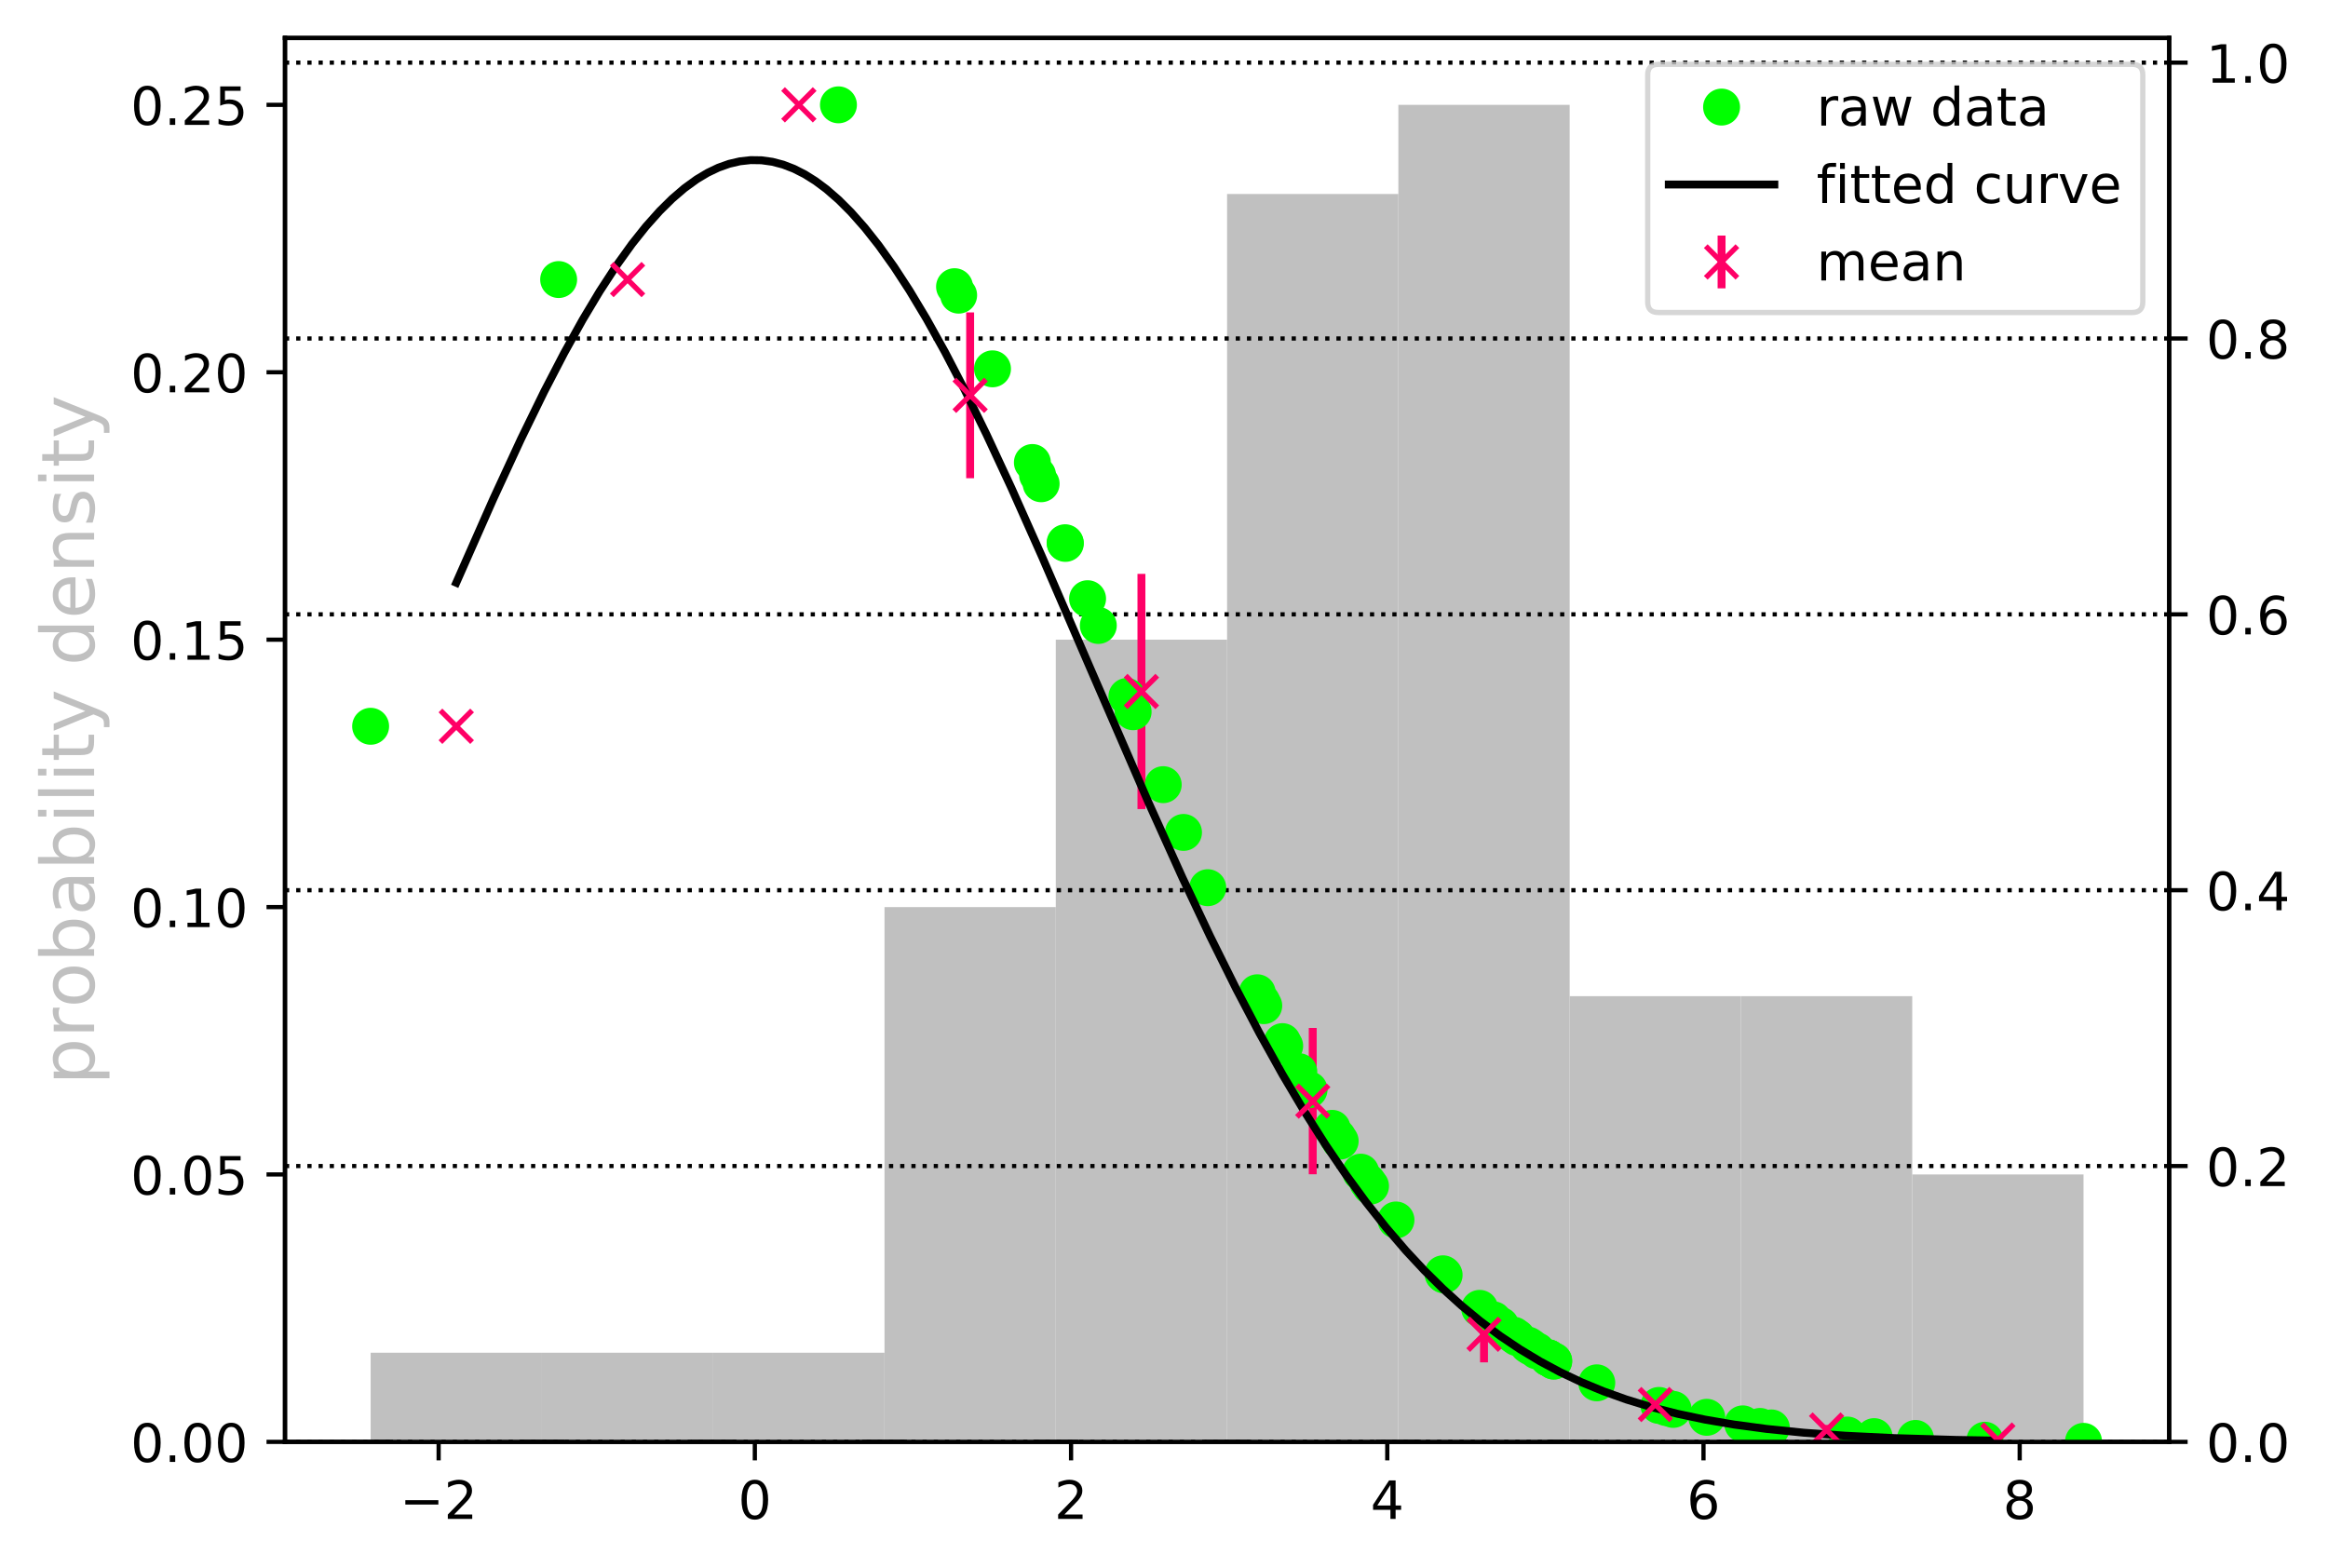 <?xml version="1.0" encoding="utf-8" standalone="no"?>
<!DOCTYPE svg PUBLIC "-//W3C//DTD SVG 1.1//EN"
  "http://www.w3.org/Graphics/SVG/1.1/DTD/svg11.dtd">
<!-- Created with matplotlib (https://matplotlib.org/) -->
<svg height="297.19pt" version="1.1" viewBox="0 0 441.238 297.19" width="441.238pt" xmlns="http://www.w3.org/2000/svg" xmlns:xlink="http://www.w3.org/1999/xlink">
 <defs>
  <style type="text/css">
*{stroke-linecap:butt;stroke-linejoin:round;}
  </style>
 </defs>
 <g id="figure_1">
  <g id="patch_1">
   <path d="M 0 297.19 
L 441.238 297.19 
L 441.238 0 
L 0 0 
z
" style="fill:#ffffff;"/>
  </g>
  <g id="axes_1">
   <g id="patch_2">
    <path d="M 54.015 273.312 
L 411.135 273.312 
L 411.135 7.2 
L 54.015 7.2 
z
" style="fill:#ffffff;"/>
   </g>
   <g id="patch_3">
    <path clip-path="url(#p42f148b6e0)" d="M 70.248 273.312 
L 102.713 273.312 
L 102.713 256.416 
L 70.248 256.416 
z
" style="fill:#c0c0c0;"/>
   </g>
   <g id="patch_4">
    <path clip-path="url(#p42f148b6e0)" d="M 102.713 273.312 
L 135.179 273.312 
L 135.179 256.416 
L 102.713 256.416 
z
" style="fill:#c0c0c0;"/>
   </g>
   <g id="patch_5">
    <path clip-path="url(#p42f148b6e0)" d="M 135.179 273.312 
L 167.644 273.312 
L 167.644 256.416 
L 135.179 256.416 
z
" style="fill:#c0c0c0;"/>
   </g>
   <g id="patch_6">
    <path clip-path="url(#p42f148b6e0)" d="M 167.644 273.312 
L 200.11 273.312 
L 200.11 171.936 
L 167.644 171.936 
z
" style="fill:#c0c0c0;"/>
   </g>
   <g id="patch_7">
    <path clip-path="url(#p42f148b6e0)" d="M 200.11 273.312 
L 232.575 273.312 
L 232.575 121.248 
L 200.11 121.248 
z
" style="fill:#c0c0c0;"/>
   </g>
   <g id="patch_8">
    <path clip-path="url(#p42f148b6e0)" d="M 232.575 273.312 
L 265.04 273.312 
L 265.04 36.768 
L 232.575 36.768 
z
" style="fill:#c0c0c0;"/>
   </g>
   <g id="patch_9">
    <path clip-path="url(#p42f148b6e0)" d="M 265.04 273.312 
L 297.506 273.312 
L 297.506 19.872 
L 265.04 19.872 
z
" style="fill:#c0c0c0;"/>
   </g>
   <g id="patch_10">
    <path clip-path="url(#p42f148b6e0)" d="M 297.506 273.312 
L 329.971 273.312 
L 329.971 188.832 
L 297.506 188.832 
z
" style="fill:#c0c0c0;"/>
   </g>
   <g id="patch_11">
    <path clip-path="url(#p42f148b6e0)" d="M 329.971 273.312 
L 362.437 273.312 
L 362.437 188.832 
L 329.971 188.832 
z
" style="fill:#c0c0c0;"/>
   </g>
   <g id="patch_12">
    <path clip-path="url(#p42f148b6e0)" d="M 362.437 273.312 
L 394.902 273.312 
L 394.902 222.624 
L 362.437 222.624 
z
" style="fill:#c0c0c0;"/>
   </g>
   <g id="matplotlib.axis_1">
    <g id="xtick_1">
     <g id="line2d_1">
      <defs>
       <path d="M 0 0 
L 0 3.5 
" id="m2f58597c02" style="stroke:#000000;stroke-width:0.8;"/>
      </defs>
      <g>
       <use style="stroke:#000000;stroke-width:0.8;" x="83.137" xlink:href="#m2f58597c02" y="273.312"/>
      </g>
     </g>
     <g id="text_1">
      <!-- −2 -->
      <defs>
       <path d="M 10.594 35.5 
L 73.188 35.5 
L 73.188 27.203 
L 10.594 27.203 
z
" id="DejaVuSans-8722"/>
       <path d="M 19.188 8.297 
L 53.609 8.297 
L 53.609 0 
L 7.328 0 
L 7.328 8.297 
Q 12.938 14.109 22.625 23.891 
Q 32.328 33.688 34.812 36.531 
Q 39.547 41.844 41.422 45.531 
Q 43.312 49.219 43.312 52.781 
Q 43.312 58.594 39.234 62.25 
Q 35.156 65.922 28.609 65.922 
Q 23.969 65.922 18.812 64.312 
Q 13.672 62.703 7.812 59.422 
L 7.812 69.391 
Q 13.766 71.781 18.938 73 
Q 24.125 74.219 28.422 74.219 
Q 39.75 74.219 46.484 68.547 
Q 53.219 62.891 53.219 53.422 
Q 53.219 48.922 51.531 44.891 
Q 49.859 40.875 45.406 35.406 
Q 44.188 33.984 37.641 27.219 
Q 31.109 20.453 19.188 8.297 
z
" id="DejaVuSans-50"/>
      </defs>
      <g transform="translate(75.766 287.91)scale(0.1 -0.1)">
       <use xlink:href="#DejaVuSans-8722"/>
       <use x="83.789" xlink:href="#DejaVuSans-50"/>
      </g>
     </g>
    </g>
    <g id="xtick_2">
     <g id="line2d_2">
      <g>
       <use style="stroke:#000000;stroke-width:0.8;" x="143.07" xlink:href="#m2f58597c02" y="273.312"/>
      </g>
     </g>
     <g id="text_2">
      <!-- 0 -->
      <defs>
       <path d="M 31.781 66.406 
Q 24.172 66.406 20.328 58.906 
Q 16.5 51.422 16.5 36.375 
Q 16.5 21.391 20.328 13.891 
Q 24.172 6.391 31.781 6.391 
Q 39.453 6.391 43.281 13.891 
Q 47.125 21.391 47.125 36.375 
Q 47.125 51.422 43.281 58.906 
Q 39.453 66.406 31.781 66.406 
z
M 31.781 74.219 
Q 44.047 74.219 50.516 64.516 
Q 56.984 54.828 56.984 36.375 
Q 56.984 17.969 50.516 8.266 
Q 44.047 -1.422 31.781 -1.422 
Q 19.531 -1.422 13.062 8.266 
Q 6.594 17.969 6.594 36.375 
Q 6.594 54.828 13.062 64.516 
Q 19.531 74.219 31.781 74.219 
z
" id="DejaVuSans-48"/>
      </defs>
      <g transform="translate(139.889 287.91)scale(0.1 -0.1)">
       <use xlink:href="#DejaVuSans-48"/>
      </g>
     </g>
    </g>
    <g id="xtick_3">
     <g id="line2d_3">
      <g>
       <use style="stroke:#000000;stroke-width:0.8;" x="203.004" xlink:href="#m2f58597c02" y="273.312"/>
      </g>
     </g>
     <g id="text_3">
      <!-- 2 -->
      <g transform="translate(199.822 287.91)scale(0.1 -0.1)">
       <use xlink:href="#DejaVuSans-50"/>
      </g>
     </g>
    </g>
    <g id="xtick_4">
     <g id="line2d_4">
      <g>
       <use style="stroke:#000000;stroke-width:0.8;" x="262.937" xlink:href="#m2f58597c02" y="273.312"/>
      </g>
     </g>
     <g id="text_4">
      <!-- 4 -->
      <defs>
       <path d="M 37.797 64.312 
L 12.891 25.391 
L 37.797 25.391 
z
M 35.203 72.906 
L 47.609 72.906 
L 47.609 25.391 
L 58.016 25.391 
L 58.016 17.188 
L 47.609 17.188 
L 47.609 0 
L 37.797 0 
L 37.797 17.188 
L 4.891 17.188 
L 4.891 26.703 
z
" id="DejaVuSans-52"/>
      </defs>
      <g transform="translate(259.756 287.91)scale(0.1 -0.1)">
       <use xlink:href="#DejaVuSans-52"/>
      </g>
     </g>
    </g>
    <g id="xtick_5">
     <g id="line2d_5">
      <g>
       <use style="stroke:#000000;stroke-width:0.8;" x="322.871" xlink:href="#m2f58597c02" y="273.312"/>
      </g>
     </g>
     <g id="text_5">
      <!-- 6 -->
      <defs>
       <path d="M 33.016 40.375 
Q 26.375 40.375 22.484 35.828 
Q 18.609 31.297 18.609 23.391 
Q 18.609 15.531 22.484 10.953 
Q 26.375 6.391 33.016 6.391 
Q 39.656 6.391 43.531 10.953 
Q 47.406 15.531 47.406 23.391 
Q 47.406 31.297 43.531 35.828 
Q 39.656 40.375 33.016 40.375 
z
M 52.594 71.297 
L 52.594 62.312 
Q 48.875 64.062 45.094 64.984 
Q 41.312 65.922 37.594 65.922 
Q 27.828 65.922 22.672 59.328 
Q 17.531 52.734 16.797 39.406 
Q 19.672 43.656 24.016 45.922 
Q 28.375 48.188 33.594 48.188 
Q 44.578 48.188 50.953 41.516 
Q 57.328 34.859 57.328 23.391 
Q 57.328 12.156 50.688 5.359 
Q 44.047 -1.422 33.016 -1.422 
Q 20.359 -1.422 13.672 8.266 
Q 6.984 17.969 6.984 36.375 
Q 6.984 53.656 15.188 63.938 
Q 23.391 74.219 37.203 74.219 
Q 40.922 74.219 44.703 73.484 
Q 48.484 72.75 52.594 71.297 
z
" id="DejaVuSans-54"/>
      </defs>
      <g transform="translate(319.689 287.91)scale(0.1 -0.1)">
       <use xlink:href="#DejaVuSans-54"/>
      </g>
     </g>
    </g>
    <g id="xtick_6">
     <g id="line2d_6">
      <g>
       <use style="stroke:#000000;stroke-width:0.8;" x="382.804" xlink:href="#m2f58597c02" y="273.312"/>
      </g>
     </g>
     <g id="text_6">
      <!-- 8 -->
      <defs>
       <path d="M 31.781 34.625 
Q 24.75 34.625 20.719 30.859 
Q 16.703 27.094 16.703 20.516 
Q 16.703 13.922 20.719 10.156 
Q 24.75 6.391 31.781 6.391 
Q 38.812 6.391 42.859 10.172 
Q 46.922 13.969 46.922 20.516 
Q 46.922 27.094 42.891 30.859 
Q 38.875 34.625 31.781 34.625 
z
M 21.922 38.812 
Q 15.578 40.375 12.031 44.719 
Q 8.5 49.078 8.5 55.328 
Q 8.5 64.062 14.719 69.141 
Q 20.953 74.219 31.781 74.219 
Q 42.672 74.219 48.875 69.141 
Q 55.078 64.062 55.078 55.328 
Q 55.078 49.078 51.531 44.719 
Q 48 40.375 41.703 38.812 
Q 48.828 37.156 52.797 32.312 
Q 56.781 27.484 56.781 20.516 
Q 56.781 9.906 50.312 4.234 
Q 43.844 -1.422 31.781 -1.422 
Q 19.734 -1.422 13.25 4.234 
Q 6.781 9.906 6.781 20.516 
Q 6.781 27.484 10.781 32.312 
Q 14.797 37.156 21.922 38.812 
z
M 18.312 54.391 
Q 18.312 48.734 21.844 45.562 
Q 25.391 42.391 31.781 42.391 
Q 38.141 42.391 41.719 45.562 
Q 45.312 48.734 45.312 54.391 
Q 45.312 60.062 41.719 63.234 
Q 38.141 66.406 31.781 66.406 
Q 25.391 66.406 21.844 63.234 
Q 18.312 60.062 18.312 54.391 
z
" id="DejaVuSans-56"/>
      </defs>
      <g transform="translate(379.623 287.91)scale(0.1 -0.1)">
       <use xlink:href="#DejaVuSans-56"/>
      </g>
     </g>
    </g>
   </g>
   <g id="matplotlib.axis_2">
    <g id="ytick_1">
     <g id="line2d_7">
      <defs>
       <path d="M 0 0 
L -3.5 0 
" id="m27b579433b" style="stroke:#000000;stroke-width:0.8;"/>
      </defs>
      <g>
       <use style="stroke:#000000;stroke-width:0.8;" x="54.015" xlink:href="#m27b579433b" y="273.312"/>
      </g>
     </g>
     <g id="text_7">
      <!-- 0.00 -->
      <defs>
       <path d="M 10.688 12.406 
L 21 12.406 
L 21 0 
L 10.688 0 
z
" id="DejaVuSans-46"/>
      </defs>
      <g transform="translate(24.749 277.111)scale(0.1 -0.1)">
       <use xlink:href="#DejaVuSans-48"/>
       <use x="63.623" xlink:href="#DejaVuSans-46"/>
       <use x="95.41" xlink:href="#DejaVuSans-48"/>
       <use x="159.033" xlink:href="#DejaVuSans-48"/>
      </g>
     </g>
    </g>
    <g id="ytick_2">
     <g id="line2d_8">
      <g>
       <use style="stroke:#000000;stroke-width:0.8;" x="54.015" xlink:href="#m27b579433b" y="222.624"/>
      </g>
     </g>
     <g id="text_8">
      <!-- 0.05 -->
      <defs>
       <path d="M 10.797 72.906 
L 49.516 72.906 
L 49.516 64.594 
L 19.828 64.594 
L 19.828 46.734 
Q 21.969 47.469 24.109 47.828 
Q 26.266 48.188 28.422 48.188 
Q 40.625 48.188 47.75 41.5 
Q 54.891 34.812 54.891 23.391 
Q 54.891 11.625 47.562 5.094 
Q 40.234 -1.422 26.906 -1.422 
Q 22.312 -1.422 17.547 -0.641 
Q 12.797 0.141 7.719 1.703 
L 7.719 11.625 
Q 12.109 9.234 16.797 8.062 
Q 21.484 6.891 26.703 6.891 
Q 35.156 6.891 40.078 11.328 
Q 45.016 15.766 45.016 23.391 
Q 45.016 31 40.078 35.438 
Q 35.156 39.891 26.703 39.891 
Q 22.75 39.891 18.812 39.016 
Q 14.891 38.141 10.797 36.281 
z
" id="DejaVuSans-53"/>
      </defs>
      <g transform="translate(24.749 226.423)scale(0.1 -0.1)">
       <use xlink:href="#DejaVuSans-48"/>
       <use x="63.623" xlink:href="#DejaVuSans-46"/>
       <use x="95.41" xlink:href="#DejaVuSans-48"/>
       <use x="159.033" xlink:href="#DejaVuSans-53"/>
      </g>
     </g>
    </g>
    <g id="ytick_3">
     <g id="line2d_9">
      <g>
       <use style="stroke:#000000;stroke-width:0.8;" x="54.015" xlink:href="#m27b579433b" y="171.936"/>
      </g>
     </g>
     <g id="text_9">
      <!-- 0.10 -->
      <defs>
       <path d="M 12.406 8.297 
L 28.516 8.297 
L 28.516 63.922 
L 10.984 60.406 
L 10.984 69.391 
L 28.422 72.906 
L 38.281 72.906 
L 38.281 8.297 
L 54.391 8.297 
L 54.391 0 
L 12.406 0 
z
" id="DejaVuSans-49"/>
      </defs>
      <g transform="translate(24.749 175.735)scale(0.1 -0.1)">
       <use xlink:href="#DejaVuSans-48"/>
       <use x="63.623" xlink:href="#DejaVuSans-46"/>
       <use x="95.41" xlink:href="#DejaVuSans-49"/>
       <use x="159.033" xlink:href="#DejaVuSans-48"/>
      </g>
     </g>
    </g>
    <g id="ytick_4">
     <g id="line2d_10">
      <g>
       <use style="stroke:#000000;stroke-width:0.8;" x="54.015" xlink:href="#m27b579433b" y="121.248"/>
      </g>
     </g>
     <g id="text_10">
      <!-- 0.15 -->
      <g transform="translate(24.749 125.047)scale(0.1 -0.1)">
       <use xlink:href="#DejaVuSans-48"/>
       <use x="63.623" xlink:href="#DejaVuSans-46"/>
       <use x="95.41" xlink:href="#DejaVuSans-49"/>
       <use x="159.033" xlink:href="#DejaVuSans-53"/>
      </g>
     </g>
    </g>
    <g id="ytick_5">
     <g id="line2d_11">
      <g>
       <use style="stroke:#000000;stroke-width:0.8;" x="54.015" xlink:href="#m27b579433b" y="70.56"/>
      </g>
     </g>
     <g id="text_11">
      <!-- 0.20 -->
      <g transform="translate(24.749 74.359)scale(0.1 -0.1)">
       <use xlink:href="#DejaVuSans-48"/>
       <use x="63.623" xlink:href="#DejaVuSans-46"/>
       <use x="95.41" xlink:href="#DejaVuSans-50"/>
       <use x="159.033" xlink:href="#DejaVuSans-48"/>
      </g>
     </g>
    </g>
    <g id="ytick_6">
     <g id="line2d_12">
      <g>
       <use style="stroke:#000000;stroke-width:0.8;" x="54.015" xlink:href="#m27b579433b" y="19.872"/>
      </g>
     </g>
     <g id="text_12">
      <!-- 0.25 -->
      <g transform="translate(24.749 23.671)scale(0.1 -0.1)">
       <use xlink:href="#DejaVuSans-48"/>
       <use x="63.623" xlink:href="#DejaVuSans-46"/>
       <use x="95.41" xlink:href="#DejaVuSans-50"/>
       <use x="159.033" xlink:href="#DejaVuSans-53"/>
      </g>
     </g>
    </g>
    <g id="text_13">
     <!-- probability density -->
     <defs>
      <path d="M 18.109 8.203 
L 18.109 -20.797 
L 9.078 -20.797 
L 9.078 54.688 
L 18.109 54.688 
L 18.109 46.391 
Q 20.953 51.266 25.266 53.625 
Q 29.594 56 35.594 56 
Q 45.562 56 51.781 48.094 
Q 58.016 40.188 58.016 27.297 
Q 58.016 14.406 51.781 6.484 
Q 45.562 -1.422 35.594 -1.422 
Q 29.594 -1.422 25.266 0.953 
Q 20.953 3.328 18.109 8.203 
z
M 48.688 27.297 
Q 48.688 37.203 44.609 42.844 
Q 40.531 48.484 33.406 48.484 
Q 26.266 48.484 22.188 42.844 
Q 18.109 37.203 18.109 27.297 
Q 18.109 17.391 22.188 11.75 
Q 26.266 6.109 33.406 6.109 
Q 40.531 6.109 44.609 11.75 
Q 48.688 17.391 48.688 27.297 
z
" id="DejaVuSans-112"/>
      <path d="M 41.109 46.297 
Q 39.594 47.172 37.812 47.578 
Q 36.031 48 33.891 48 
Q 26.266 48 22.188 43.047 
Q 18.109 38.094 18.109 28.812 
L 18.109 0 
L 9.078 0 
L 9.078 54.688 
L 18.109 54.688 
L 18.109 46.188 
Q 20.953 51.172 25.484 53.578 
Q 30.031 56 36.531 56 
Q 37.453 56 38.578 55.875 
Q 39.703 55.766 41.062 55.516 
z
" id="DejaVuSans-114"/>
      <path d="M 30.609 48.391 
Q 23.391 48.391 19.188 42.75 
Q 14.984 37.109 14.984 27.297 
Q 14.984 17.484 19.156 11.844 
Q 23.344 6.203 30.609 6.203 
Q 37.797 6.203 41.984 11.859 
Q 46.188 17.531 46.188 27.297 
Q 46.188 37.016 41.984 42.703 
Q 37.797 48.391 30.609 48.391 
z
M 30.609 56 
Q 42.328 56 49.016 48.375 
Q 55.719 40.766 55.719 27.297 
Q 55.719 13.875 49.016 6.219 
Q 42.328 -1.422 30.609 -1.422 
Q 18.844 -1.422 12.172 6.219 
Q 5.516 13.875 5.516 27.297 
Q 5.516 40.766 12.172 48.375 
Q 18.844 56 30.609 56 
z
" id="DejaVuSans-111"/>
      <path d="M 48.688 27.297 
Q 48.688 37.203 44.609 42.844 
Q 40.531 48.484 33.406 48.484 
Q 26.266 48.484 22.188 42.844 
Q 18.109 37.203 18.109 27.297 
Q 18.109 17.391 22.188 11.75 
Q 26.266 6.109 33.406 6.109 
Q 40.531 6.109 44.609 11.75 
Q 48.688 17.391 48.688 27.297 
z
M 18.109 46.391 
Q 20.953 51.266 25.266 53.625 
Q 29.594 56 35.594 56 
Q 45.562 56 51.781 48.094 
Q 58.016 40.188 58.016 27.297 
Q 58.016 14.406 51.781 6.484 
Q 45.562 -1.422 35.594 -1.422 
Q 29.594 -1.422 25.266 0.953 
Q 20.953 3.328 18.109 8.203 
L 18.109 0 
L 9.078 0 
L 9.078 75.984 
L 18.109 75.984 
z
" id="DejaVuSans-98"/>
      <path d="M 34.281 27.484 
Q 23.391 27.484 19.188 25 
Q 14.984 22.516 14.984 16.5 
Q 14.984 11.719 18.141 8.906 
Q 21.297 6.109 26.703 6.109 
Q 34.188 6.109 38.703 11.406 
Q 43.219 16.703 43.219 25.484 
L 43.219 27.484 
z
M 52.203 31.203 
L 52.203 0 
L 43.219 0 
L 43.219 8.297 
Q 40.141 3.328 35.547 0.953 
Q 30.953 -1.422 24.312 -1.422 
Q 15.922 -1.422 10.953 3.297 
Q 6 8.016 6 15.922 
Q 6 25.141 12.172 29.828 
Q 18.359 34.516 30.609 34.516 
L 43.219 34.516 
L 43.219 35.406 
Q 43.219 41.609 39.141 45 
Q 35.062 48.391 27.688 48.391 
Q 23 48.391 18.547 47.266 
Q 14.109 46.141 10.016 43.891 
L 10.016 52.203 
Q 14.938 54.109 19.578 55.047 
Q 24.219 56 28.609 56 
Q 40.484 56 46.344 49.844 
Q 52.203 43.703 52.203 31.203 
z
" id="DejaVuSans-97"/>
      <path d="M 9.422 54.688 
L 18.406 54.688 
L 18.406 0 
L 9.422 0 
z
M 9.422 75.984 
L 18.406 75.984 
L 18.406 64.594 
L 9.422 64.594 
z
" id="DejaVuSans-105"/>
      <path d="M 9.422 75.984 
L 18.406 75.984 
L 18.406 0 
L 9.422 0 
z
" id="DejaVuSans-108"/>
      <path d="M 18.312 70.219 
L 18.312 54.688 
L 36.812 54.688 
L 36.812 47.703 
L 18.312 47.703 
L 18.312 18.016 
Q 18.312 11.328 20.141 9.422 
Q 21.969 7.516 27.594 7.516 
L 36.812 7.516 
L 36.812 0 
L 27.594 0 
Q 17.188 0 13.234 3.875 
Q 9.281 7.766 9.281 18.016 
L 9.281 47.703 
L 2.688 47.703 
L 2.688 54.688 
L 9.281 54.688 
L 9.281 70.219 
z
" id="DejaVuSans-116"/>
      <path d="M 32.172 -5.078 
Q 28.375 -14.844 24.75 -17.812 
Q 21.141 -20.797 15.094 -20.797 
L 7.906 -20.797 
L 7.906 -13.281 
L 13.188 -13.281 
Q 16.891 -13.281 18.938 -11.516 
Q 21 -9.766 23.484 -3.219 
L 25.094 0.875 
L 2.984 54.688 
L 12.5 54.688 
L 29.594 11.922 
L 46.688 54.688 
L 56.203 54.688 
z
" id="DejaVuSans-121"/>
      <path id="DejaVuSans-32"/>
      <path d="M 45.406 46.391 
L 45.406 75.984 
L 54.391 75.984 
L 54.391 0 
L 45.406 0 
L 45.406 8.203 
Q 42.578 3.328 38.25 0.953 
Q 33.938 -1.422 27.875 -1.422 
Q 17.969 -1.422 11.734 6.484 
Q 5.516 14.406 5.516 27.297 
Q 5.516 40.188 11.734 48.094 
Q 17.969 56 27.875 56 
Q 33.938 56 38.25 53.625 
Q 42.578 51.266 45.406 46.391 
z
M 14.797 27.297 
Q 14.797 17.391 18.875 11.75 
Q 22.953 6.109 30.078 6.109 
Q 37.203 6.109 41.297 11.75 
Q 45.406 17.391 45.406 27.297 
Q 45.406 37.203 41.297 42.844 
Q 37.203 48.484 30.078 48.484 
Q 22.953 48.484 18.875 42.844 
Q 14.797 37.203 14.797 27.297 
z
" id="DejaVuSans-100"/>
      <path d="M 56.203 29.594 
L 56.203 25.203 
L 14.891 25.203 
Q 15.484 15.922 20.484 11.062 
Q 25.484 6.203 34.422 6.203 
Q 39.594 6.203 44.453 7.469 
Q 49.312 8.734 54.109 11.281 
L 54.109 2.781 
Q 49.266 0.734 44.188 -0.344 
Q 39.109 -1.422 33.891 -1.422 
Q 20.797 -1.422 13.156 6.188 
Q 5.516 13.812 5.516 26.812 
Q 5.516 40.234 12.766 48.109 
Q 20.016 56 32.328 56 
Q 43.359 56 49.781 48.891 
Q 56.203 41.797 56.203 29.594 
z
M 47.219 32.234 
Q 47.125 39.594 43.094 43.984 
Q 39.062 48.391 32.422 48.391 
Q 24.906 48.391 20.391 44.141 
Q 15.875 39.891 15.188 32.172 
z
" id="DejaVuSans-101"/>
      <path d="M 54.891 33.016 
L 54.891 0 
L 45.906 0 
L 45.906 32.719 
Q 45.906 40.484 42.875 44.328 
Q 39.844 48.188 33.797 48.188 
Q 26.516 48.188 22.312 43.547 
Q 18.109 38.922 18.109 30.906 
L 18.109 0 
L 9.078 0 
L 9.078 54.688 
L 18.109 54.688 
L 18.109 46.188 
Q 21.344 51.125 25.703 53.562 
Q 30.078 56 35.797 56 
Q 45.219 56 50.047 50.172 
Q 54.891 44.344 54.891 33.016 
z
" id="DejaVuSans-110"/>
      <path d="M 44.281 53.078 
L 44.281 44.578 
Q 40.484 46.531 36.375 47.5 
Q 32.281 48.484 27.875 48.484 
Q 21.188 48.484 17.844 46.438 
Q 14.5 44.391 14.5 40.281 
Q 14.5 37.156 16.891 35.375 
Q 19.281 33.594 26.516 31.984 
L 29.594 31.297 
Q 39.156 29.25 43.188 25.516 
Q 47.219 21.781 47.219 15.094 
Q 47.219 7.469 41.188 3.016 
Q 35.156 -1.422 24.609 -1.422 
Q 20.219 -1.422 15.453 -0.562 
Q 10.688 0.297 5.422 2 
L 5.422 11.281 
Q 10.406 8.688 15.234 7.391 
Q 20.062 6.109 24.812 6.109 
Q 31.156 6.109 34.562 8.281 
Q 37.984 10.453 37.984 14.406 
Q 37.984 18.062 35.516 20.016 
Q 33.062 21.969 24.703 23.781 
L 21.578 24.516 
Q 13.234 26.266 9.516 29.906 
Q 5.812 33.547 5.812 39.891 
Q 5.812 47.609 11.281 51.797 
Q 16.75 56 26.812 56 
Q 31.781 56 36.172 55.266 
Q 40.578 54.547 44.281 53.078 
z
" id="DejaVuSans-115"/>
     </defs>
     <g style="fill:#c0c0c0;" transform="translate(17.838 205.648)rotate(-90)scale(0.14 -0.14)">
      <use xlink:href="#DejaVuSans-112"/>
      <use x="63.477" xlink:href="#DejaVuSans-114"/>
      <use x="104.559" xlink:href="#DejaVuSans-111"/>
      <use x="165.74" xlink:href="#DejaVuSans-98"/>
      <use x="229.217" xlink:href="#DejaVuSans-97"/>
      <use x="290.496" xlink:href="#DejaVuSans-98"/>
      <use x="353.973" xlink:href="#DejaVuSans-105"/>
      <use x="381.756" xlink:href="#DejaVuSans-108"/>
      <use x="409.539" xlink:href="#DejaVuSans-105"/>
      <use x="437.322" xlink:href="#DejaVuSans-116"/>
      <use x="476.531" xlink:href="#DejaVuSans-121"/>
      <use x="535.711" xlink:href="#DejaVuSans-32"/>
      <use x="567.498" xlink:href="#DejaVuSans-100"/>
      <use x="630.975" xlink:href="#DejaVuSans-101"/>
      <use x="692.498" xlink:href="#DejaVuSans-110"/>
      <use x="755.877" xlink:href="#DejaVuSans-115"/>
      <use x="807.977" xlink:href="#DejaVuSans-105"/>
      <use x="835.76" xlink:href="#DejaVuSans-116"/>
      <use x="874.969" xlink:href="#DejaVuSans-121"/>
     </g>
    </g>
   </g>
   <g id="patch_13">
    <path d="M 54.015 273.312 
L 54.015 7.2 
" style="fill:none;stroke:#000000;stroke-linecap:square;stroke-linejoin:miter;stroke-width:0.8;"/>
   </g>
   <g id="patch_14">
    <path d="M 411.135 273.312 
L 411.135 7.2 
" style="fill:none;stroke:#000000;stroke-linecap:square;stroke-linejoin:miter;stroke-width:0.8;"/>
   </g>
   <g id="patch_15">
    <path d="M 54.015 273.312 
L 411.135 273.312 
" style="fill:none;stroke:#000000;stroke-linecap:square;stroke-linejoin:miter;stroke-width:0.8;"/>
   </g>
   <g id="patch_16">
    <path d="M 54.015 7.2 
L 411.135 7.2 
" style="fill:none;stroke:#000000;stroke-linecap:square;stroke-linejoin:miter;stroke-width:0.8;"/>
   </g>
  </g>
  <g id="axes_2">
   <g id="patch_17">
    <path clip-path="url(#p42f148b6e0)" d="M 74.494 273.312 
L 98.467 273.312 
L 98.467 268.955 
L 74.494 268.955 
z
" style="fill:#c0c0c0;"/>
   </g>
   <g id="patch_18">
    <path clip-path="url(#p42f148b6e0)" d="M 106.959 273.312 
L 130.933 273.312 
L 130.933 268.955 
L 106.959 268.955 
z
" style="fill:#c0c0c0;"/>
   </g>
   <g id="patch_19">
    <path clip-path="url(#p42f148b6e0)" d="M 139.425 273.312 
L 163.398 273.312 
L 163.398 268.955 
L 139.425 268.955 
z
" style="fill:#c0c0c0;"/>
   </g>
   <g id="patch_20">
    <path clip-path="url(#p42f148b6e0)" d="M 171.89 273.312 
L 195.864 273.312 
L 195.864 247.168 
L 171.89 247.168 
z
" style="fill:#c0c0c0;"/>
   </g>
   <g id="patch_21">
    <path clip-path="url(#p42f148b6e0)" d="M 204.356 273.312 
L 228.329 273.312 
L 228.329 234.097 
L 204.356 234.097 
z
" style="fill:#c0c0c0;"/>
   </g>
   <g id="patch_22">
    <path clip-path="url(#p42f148b6e0)" d="M 236.821 273.312 
L 260.794 273.312 
L 260.794 212.31 
L 236.821 212.31 
z
" style="fill:#c0c0c0;"/>
   </g>
   <g id="patch_23">
    <path clip-path="url(#p42f148b6e0)" d="M 269.286 273.312 
L 293.26 273.312 
L 293.26 207.953 
L 269.286 207.953 
z
" style="fill:#c0c0c0;"/>
   </g>
   <g id="patch_24">
    <path clip-path="url(#p42f148b6e0)" d="M 301.752 273.312 
L 325.725 273.312 
L 325.725 251.526 
L 301.752 251.526 
z
" style="fill:#c0c0c0;"/>
   </g>
   <g id="patch_25">
    <path clip-path="url(#p42f148b6e0)" d="M 334.217 273.312 
L 358.191 273.312 
L 358.191 251.526 
L 334.217 251.526 
z
" style="fill:#c0c0c0;"/>
   </g>
   <g id="patch_26">
    <path clip-path="url(#p42f148b6e0)" d="M 366.683 273.312 
L 390.656 273.312 
L 390.656 260.24 
L 366.683 260.24 
z
" style="fill:#c0c0c0;"/>
   </g>
   <g id="matplotlib.axis_3">
    <g id="ytick_7">
     <g id="line2d_13">
      <path clip-path="url(#p42f148b6e0)" d="M 54.015 273.312 
L 411.135 273.312 
" style="fill:none;stroke:#000000;stroke-dasharray:0.8,1.32;stroke-dashoffset:0;stroke-width:0.8;"/>
     </g>
     <g id="line2d_14">
      <defs>
       <path d="M 0 0 
L 3.5 0 
" id="madad636ee5" style="stroke:#000000;stroke-width:0.8;"/>
      </defs>
      <g>
       <use style="stroke:#000000;stroke-width:0.8;" x="411.135" xlink:href="#madad636ee5" y="273.312"/>
      </g>
     </g>
     <g id="text_14">
      <!-- 0.0 -->
      <g transform="translate(418.135 277.111)scale(0.1 -0.1)">
       <use xlink:href="#DejaVuSans-48"/>
       <use x="63.623" xlink:href="#DejaVuSans-46"/>
       <use x="95.41" xlink:href="#DejaVuSans-48"/>
      </g>
     </g>
    </g>
    <g id="ytick_8">
     <g id="line2d_15">
      <path clip-path="url(#p42f148b6e0)" d="M 54.015 221.025 
L 411.135 221.025 
" style="fill:none;stroke:#000000;stroke-dasharray:0.8,1.32;stroke-dashoffset:0;stroke-width:0.8;"/>
     </g>
     <g id="line2d_16">
      <g>
       <use style="stroke:#000000;stroke-width:0.8;" x="411.135" xlink:href="#madad636ee5" y="221.025"/>
      </g>
     </g>
     <g id="text_15">
      <!-- 0.2 -->
      <g transform="translate(418.135 224.824)scale(0.1 -0.1)">
       <use xlink:href="#DejaVuSans-48"/>
       <use x="63.623" xlink:href="#DejaVuSans-46"/>
       <use x="95.41" xlink:href="#DejaVuSans-50"/>
      </g>
     </g>
    </g>
    <g id="ytick_9">
     <g id="line2d_17">
      <path clip-path="url(#p42f148b6e0)" d="M 54.015 168.738 
L 411.135 168.738 
" style="fill:none;stroke:#000000;stroke-dasharray:0.8,1.32;stroke-dashoffset:0;stroke-width:0.8;"/>
     </g>
     <g id="line2d_18">
      <g>
       <use style="stroke:#000000;stroke-width:0.8;" x="411.135" xlink:href="#madad636ee5" y="168.738"/>
      </g>
     </g>
     <g id="text_16">
      <!-- 0.4 -->
      <g transform="translate(418.135 172.537)scale(0.1 -0.1)">
       <use xlink:href="#DejaVuSans-48"/>
       <use x="63.623" xlink:href="#DejaVuSans-46"/>
       <use x="95.41" xlink:href="#DejaVuSans-52"/>
      </g>
     </g>
    </g>
    <g id="ytick_10">
     <g id="line2d_19">
      <path clip-path="url(#p42f148b6e0)" d="M 54.015 116.45 
L 411.135 116.45 
" style="fill:none;stroke:#000000;stroke-dasharray:0.8,1.32;stroke-dashoffset:0;stroke-width:0.8;"/>
     </g>
     <g id="line2d_20">
      <g>
       <use style="stroke:#000000;stroke-width:0.8;" x="411.135" xlink:href="#madad636ee5" y="116.45"/>
      </g>
     </g>
     <g id="text_17">
      <!-- 0.6 -->
      <g transform="translate(418.135 120.25)scale(0.1 -0.1)">
       <use xlink:href="#DejaVuSans-48"/>
       <use x="63.623" xlink:href="#DejaVuSans-46"/>
       <use x="95.41" xlink:href="#DejaVuSans-54"/>
      </g>
     </g>
    </g>
    <g id="ytick_11">
     <g id="line2d_21">
      <path clip-path="url(#p42f148b6e0)" d="M 54.015 64.163 
L 411.135 64.163 
" style="fill:none;stroke:#000000;stroke-dasharray:0.8,1.32;stroke-dashoffset:0;stroke-width:0.8;"/>
     </g>
     <g id="line2d_22">
      <g>
       <use style="stroke:#000000;stroke-width:0.8;" x="411.135" xlink:href="#madad636ee5" y="64.163"/>
      </g>
     </g>
     <g id="text_18">
      <!-- 0.8 -->
      <g transform="translate(418.135 67.962)scale(0.1 -0.1)">
       <use xlink:href="#DejaVuSans-48"/>
       <use x="63.623" xlink:href="#DejaVuSans-46"/>
       <use x="95.41" xlink:href="#DejaVuSans-56"/>
      </g>
     </g>
    </g>
    <g id="ytick_12">
     <g id="line2d_23">
      <path clip-path="url(#p42f148b6e0)" d="M 54.015 11.876 
L 411.135 11.876 
" style="fill:none;stroke:#000000;stroke-dasharray:0.8,1.32;stroke-dashoffset:0;stroke-width:0.8;"/>
     </g>
     <g id="line2d_24">
      <g>
       <use style="stroke:#000000;stroke-width:0.8;" x="411.135" xlink:href="#madad636ee5" y="11.876"/>
      </g>
     </g>
     <g id="text_19">
      <!-- 1.0 -->
      <g transform="translate(418.135 15.675)scale(0.1 -0.1)">
       <use xlink:href="#DejaVuSans-49"/>
       <use x="63.623" xlink:href="#DejaVuSans-46"/>
       <use x="95.41" xlink:href="#DejaVuSans-48"/>
      </g>
     </g>
    </g>
   </g>
   <g id="LineCollection_1">
    <path clip-path="url(#p42f148b6e0)" d="M 86.48 137.668 
L 86.48 137.668 
" style="fill:none;stroke:#ff0066;stroke-width:1.5;"/>
    <path clip-path="url(#p42f148b6e0)" d="M 118.946 52.991 
L 118.946 52.991 
" style="fill:none;stroke:#ff0066;stroke-width:1.5;"/>
    <path clip-path="url(#p42f148b6e0)" d="M 151.411 19.872 
L 151.411 19.872 
" style="fill:none;stroke:#ff0066;stroke-width:1.5;"/>
    <path clip-path="url(#p42f148b6e0)" d="M 183.877 90.651 
L 183.877 59.223 
" style="fill:none;stroke:#ff0066;stroke-width:1.5;"/>
    <path clip-path="url(#p42f148b6e0)" d="M 216.342 153.366 
L 216.342 108.777 
" style="fill:none;stroke:#ff0066;stroke-width:1.5;"/>
    <path clip-path="url(#p42f148b6e0)" d="M 248.808 222.579 
L 248.808 194.855 
" style="fill:none;stroke:#ff0066;stroke-width:1.5;"/>
    <path clip-path="url(#p42f148b6e0)" d="M 281.273 258.238 
L 281.273 247.598 
" style="fill:none;stroke:#ff0066;stroke-width:1.5;"/>
    <path clip-path="url(#p42f148b6e0)" d="M 313.739 268.421 
L 313.739 264.037 
" style="fill:none;stroke:#ff0066;stroke-width:1.5;"/>
    <path clip-path="url(#p42f148b6e0)" d="M 346.204 271.998 
L 346.204 270.111 
" style="fill:none;stroke:#ff0066;stroke-width:1.5;"/>
    <path clip-path="url(#p42f148b6e0)" d="M 378.67 273.183 
L 378.67 272.726 
" style="fill:none;stroke:#ff0066;stroke-width:1.5;"/>
   </g>
   <g id="line2d_25">
    <defs>
     <path d="M 0 3 
C 0.796 3 1.559 2.684 2.121 2.121 
C 2.684 1.559 3 0.796 3 0 
C 3 -0.796 2.684 -1.559 2.121 -2.121 
C 1.559 -2.684 0.796 -3 0 -3 
C -0.796 -3 -1.559 -2.684 -2.121 -2.121 
C -2.684 -1.559 -3 -0.796 -3 0 
C -3 0.796 -2.684 1.559 -2.121 2.121 
C -1.559 2.684 -0.796 3 0 3 
z
" id="m46079e6c48" style="stroke:#00ff00;"/>
    </defs>
    <g clip-path="url(#p42f148b6e0)">
     <use style="fill:#00ff00;stroke:#00ff00;" x="264.588" xlink:href="#m46079e6c48" y="231.252"/>
     <use style="fill:#00ff00;stroke:#00ff00;" x="180.92" xlink:href="#m46079e6c48" y="54.342"/>
     <use style="fill:#00ff00;stroke:#00ff00;" x="208.169" xlink:href="#m46079e6c48" y="118.559"/>
     <use style="fill:#00ff00;stroke:#00ff00;" x="246.167" xlink:href="#m46079e6c48" y="203.132"/>
     <use style="fill:#00ff00;stroke:#00ff00;" x="243.494" xlink:href="#m46079e6c48" y="198.247"/>
     <use style="fill:#00ff00;stroke:#00ff00;" x="257.913" xlink:href="#m46079e6c48" y="222.185"/>
     <use style="fill:#00ff00;stroke:#00ff00;" x="228.914" xlink:href="#m46079e6c48" y="168.266"/>
     <use style="fill:#00ff00;stroke:#00ff00;" x="188.113" xlink:href="#m46079e6c48" y="69.914"/>
     <use style="fill:#00ff00;stroke:#00ff00;" x="302.646" xlink:href="#m46079e6c48" y="262.117"/>
     <use style="fill:#00ff00;stroke:#00ff00;" x="335.74" xlink:href="#m46079e6c48" y="270.666"/>
     <use style="fill:#00ff00;stroke:#00ff00;" x="158.915" xlink:href="#m46079e6c48" y="19.872"/>
     <use style="fill:#00ff00;stroke:#00ff00;" x="70.248" xlink:href="#m46079e6c48" y="137.668"/>
     <use style="fill:#00ff00;stroke:#00ff00;" x="214.768" xlink:href="#m46079e6c48" y="134.913"/>
     <use style="fill:#00ff00;stroke:#00ff00;" x="213.59" xlink:href="#m46079e6c48" y="132.015"/>
     <use style="fill:#00ff00;stroke:#00ff00;" x="239.527" xlink:href="#m46079e6c48" y="190.629"/>
     <use style="fill:#00ff00;stroke:#00ff00;" x="206.135" xlink:href="#m46079e6c48" y="113.485"/>
     <use style="fill:#00ff00;stroke:#00ff00;" x="290.186" xlink:href="#m46079e6c48" y="255.35"/>
     <use style="fill:#00ff00;stroke:#00ff00;" x="273.497" xlink:href="#m46079e6c48" y="241.451"/>
     <use style="fill:#00ff00;stroke:#00ff00;" x="355.209" xlink:href="#m46079e6c48" y="272.314"/>
     <use style="fill:#00ff00;stroke:#00ff00;" x="273.716" xlink:href="#m46079e6c48" y="241.675"/>
     <use style="fill:#00ff00;stroke:#00ff00;" x="201.924" xlink:href="#m46079e6c48" y="103.002"/>
     <use style="fill:#00ff00;stroke:#00ff00;" x="196.656" xlink:href="#m46079e6c48" y="90.054"/>
     <use style="fill:#00ff00;stroke:#00ff00;" x="323.493" xlink:href="#m46079e6c48" y="268.655"/>
     <use style="fill:#00ff00;stroke:#00ff00;" x="105.883" xlink:href="#m46079e6c48" y="52.991"/>
     <use style="fill:#00ff00;stroke:#00ff00;" x="376.206" xlink:href="#m46079e6c48" y="272.998"/>
     <use style="fill:#00ff00;stroke:#00ff00;" x="181.697" xlink:href="#m46079e6c48" y="55.946"/>
     <use style="fill:#00ff00;stroke:#00ff00;" x="238.295" xlink:href="#m46079e6c48" y="188.179"/>
     <use style="fill:#00ff00;stroke:#00ff00;" x="259.762" xlink:href="#m46079e6c48" y="224.823"/>
     <use style="fill:#00ff00;stroke:#00ff00;" x="294.499" xlink:href="#m46079e6c48" y="257.995"/>
     <use style="fill:#00ff00;stroke:#00ff00;" x="315.88" xlink:href="#m46079e6c48" y="266.816"/>
     <use style="fill:#00ff00;stroke:#00ff00;" x="289.602" xlink:href="#m46079e6c48" y="254.965"/>
     <use style="fill:#00ff00;stroke:#00ff00;" x="259.196" xlink:href="#m46079e6c48" y="224.026"/>
     <use style="fill:#00ff00;stroke:#00ff00;" x="286.907" xlink:href="#m46079e6c48" y="253.099"/>
     <use style="fill:#00ff00;stroke:#00ff00;" x="350.135" xlink:href="#m46079e6c48" y="272.014"/>
     <use style="fill:#00ff00;stroke:#00ff00;" x="239.145" xlink:href="#m46079e6c48" y="189.873"/>
     <use style="fill:#00ff00;stroke:#00ff00;" x="293.59" xlink:href="#m46079e6c48" y="257.466"/>
     <use style="fill:#00ff00;stroke:#00ff00;" x="287.543" xlink:href="#m46079e6c48" y="253.553"/>
     <use style="fill:#00ff00;stroke:#00ff00;" x="248.108" xlink:href="#m46079e6c48" y="206.553"/>
     <use style="fill:#00ff00;stroke:#00ff00;" x="294.461" xlink:href="#m46079e6c48" y="257.973"/>
     <use style="fill:#00ff00;stroke:#00ff00;" x="394.902" xlink:href="#m46079e6c48" y="273.21"/>
     <use style="fill:#00ff00;stroke:#00ff00;" x="293.494" xlink:href="#m46079e6c48" y="257.409"/>
     <use style="fill:#00ff00;stroke:#00ff00;" x="197.332" xlink:href="#m46079e6c48" y="91.697"/>
     <use style="fill:#00ff00;stroke:#00ff00;" x="254.01" xlink:href="#m46079e6c48" y="216.295"/>
     <use style="fill:#00ff00;stroke:#00ff00;" x="284.415" xlink:href="#m46079e6c48" y="251.241"/>
     <use style="fill:#00ff00;stroke:#00ff00;" x="220.471" xlink:href="#m46079e6c48" y="148.735"/>
     <use style="fill:#00ff00;stroke:#00ff00;" x="293.369" xlink:href="#m46079e6c48" y="257.335"/>
     <use style="fill:#00ff00;stroke:#00ff00;" x="243.064" xlink:href="#m46079e6c48" y="197.442"/>
     <use style="fill:#00ff00;stroke:#00ff00;" x="333.588" xlink:href="#m46079e6c48" y="270.382"/>
     <use style="fill:#00ff00;stroke:#00ff00;" x="280.447" xlink:href="#m46079e6c48" y="248.005"/>
     <use style="fill:#00ff00;stroke:#00ff00;" x="224.316" xlink:href="#m46079e6c48" y="157.79"/>
     <use style="fill:#00ff00;stroke:#00ff00;" x="314.43" xlink:href="#m46079e6c48" y="266.402"/>
     <use style="fill:#00ff00;stroke:#00ff00;" x="195.672" xlink:href="#m46079e6c48" y="87.669"/>
     <use style="fill:#00ff00;stroke:#00ff00;" x="317.128" xlink:href="#m46079e6c48" y="267.155"/>
     <use style="fill:#00ff00;stroke:#00ff00;" x="252.49" xlink:href="#m46079e6c48" y="213.882"/>
     <use style="fill:#00ff00;stroke:#00ff00;" x="330.312" xlink:href="#m46079e6c48" y="269.897"/>
     <use style="fill:#00ff00;stroke:#00ff00;" x="291.312" xlink:href="#m46079e6c48" y="256.074"/>
     <use style="fill:#00ff00;stroke:#00ff00;" x="363.054" xlink:href="#m46079e6c48" y="272.656"/>
     <use style="fill:#00ff00;stroke:#00ff00;" x="201.874" xlink:href="#m46079e6c48" y="102.879"/>
     <use style="fill:#00ff00;stroke:#00ff00;" x="253.521" xlink:href="#m46079e6c48" y="215.526"/>
     <use style="fill:#00ff00;stroke:#00ff00;" x="283.058" xlink:href="#m46079e6c48" y="250.174"/>
    </g>
   </g>
   <g id="line2d_26">
    <path clip-path="url(#p42f148b6e0)" d="M 86.48 110.458 
L 93.493 94.583 
L 98.752 83.207 
L 103.135 74.231 
L 106.934 66.912 
L 110.44 60.6 
L 113.654 55.233 
L 116.868 50.307 
L 119.79 46.242 
L 122.42 42.941 
L 125.049 39.995 
L 127.387 37.687 
L 129.724 35.681 
L 132.062 33.985 
L 134.107 32.76 
L 136.153 31.782 
L 138.198 31.053 
L 140.243 30.576 
L 142.289 30.352 
L 144.334 30.382 
L 146.379 30.666 
L 148.425 31.202 
L 150.47 31.99 
L 152.515 33.027 
L 154.561 34.309 
L 156.606 35.832 
L 158.943 37.863 
L 161.281 40.196 
L 163.911 43.168 
L 166.54 46.494 
L 169.462 50.585 
L 172.384 55.069 
L 175.598 60.422 
L 179.104 66.722 
L 182.903 74.028 
L 186.994 82.379 
L 191.669 92.424 
L 197.512 105.533 
L 206.57 126.498 
L 217.673 152.095 
L 224.102 166.339 
L 229.361 177.477 
L 234.328 187.476 
L 238.711 195.827 
L 243.094 203.7 
L 247.184 210.597 
L 251.275 217.046 
L 255.074 222.63 
L 258.872 227.823 
L 262.67 232.632 
L 266.469 237.063 
L 269.975 240.828 
L 273.481 244.291 
L 276.988 247.464 
L 280.494 250.361 
L 284.292 253.204 
L 288.091 255.758 
L 291.889 258.043 
L 295.688 260.078 
L 299.778 262.014 
L 303.869 263.706 
L 308.252 265.277 
L 312.927 266.705 
L 317.894 267.977 
L 323.154 269.087 
L 328.705 270.034 
L 334.841 270.857 
L 341.854 271.569 
L 349.743 272.143 
L 359.093 272.599 
L 370.78 272.939 
L 378.377 273.072 
L 378.377 273.072 
" style="fill:none;stroke:#000000;stroke-linecap:square;stroke-width:1.5;"/>
   </g>
   <g id="line2d_27">
    <defs>
     <path d="M -3 3 
L 3 -3 
M -3 -3 
L 3 3 
" id="m3835f00ae6" style="stroke:#ff0066;"/>
    </defs>
    <g clip-path="url(#p42f148b6e0)">
     <use style="fill:#ff0066;stroke:#ff0066;" x="86.48" xlink:href="#m3835f00ae6" y="137.668"/>
     <use style="fill:#ff0066;stroke:#ff0066;" x="118.946" xlink:href="#m3835f00ae6" y="52.991"/>
     <use style="fill:#ff0066;stroke:#ff0066;" x="151.411" xlink:href="#m3835f00ae6" y="19.872"/>
     <use style="fill:#ff0066;stroke:#ff0066;" x="183.877" xlink:href="#m3835f00ae6" y="74.937"/>
     <use style="fill:#ff0066;stroke:#ff0066;" x="216.342" xlink:href="#m3835f00ae6" y="131.072"/>
     <use style="fill:#ff0066;stroke:#ff0066;" x="248.808" xlink:href="#m3835f00ae6" y="208.717"/>
     <use style="fill:#ff0066;stroke:#ff0066;" x="281.273" xlink:href="#m3835f00ae6" y="252.918"/>
     <use style="fill:#ff0066;stroke:#ff0066;" x="313.739" xlink:href="#m3835f00ae6" y="266.229"/>
     <use style="fill:#ff0066;stroke:#ff0066;" x="346.204" xlink:href="#m3835f00ae6" y="271.054"/>
     <use style="fill:#ff0066;stroke:#ff0066;" x="378.67" xlink:href="#m3835f00ae6" y="272.955"/>
    </g>
   </g>
   <g id="patch_27">
    <path d="M 54.015 273.312 
L 54.015 7.2 
" style="fill:none;stroke:#000000;stroke-linecap:square;stroke-linejoin:miter;stroke-width:0.8;"/>
   </g>
   <g id="patch_28">
    <path d="M 411.135 273.312 
L 411.135 7.2 
" style="fill:none;stroke:#000000;stroke-linecap:square;stroke-linejoin:miter;stroke-width:0.8;"/>
   </g>
   <g id="patch_29">
    <path d="M 54.015 273.312 
L 411.135 273.312 
" style="fill:none;stroke:#000000;stroke-linecap:square;stroke-linejoin:miter;stroke-width:0.8;"/>
   </g>
   <g id="patch_30">
    <path d="M 54.015 7.2 
L 411.135 7.2 
" style="fill:none;stroke:#000000;stroke-linecap:square;stroke-linejoin:miter;stroke-width:0.8;"/>
   </g>
   <g id="legend_1">
    <g id="patch_31">
     <path d="M 314.298 59.234 
L 404.135 59.234 
Q 406.135 59.234 406.135 57.234 
L 406.135 14.2 
Q 406.135 12.2 404.135 12.2 
L 314.298 12.2 
Q 312.298 12.2 312.298 14.2 
L 312.298 57.234 
Q 312.298 59.234 314.298 59.234 
z
" style="fill:#ffffff;opacity:0.8;stroke:#cccccc;stroke-linejoin:miter;"/>
    </g>
    <g id="line2d_28"/>
    <g id="line2d_29">
     <g>
      <use style="fill:#00ff00;stroke:#00ff00;" x="326.298" xlink:href="#m46079e6c48" y="20.298"/>
     </g>
    </g>
    <g id="text_20">
     <!-- raw data -->
     <defs>
      <path d="M 4.203 54.688 
L 13.188 54.688 
L 24.422 12.016 
L 35.594 54.688 
L 46.188 54.688 
L 57.422 12.016 
L 68.609 54.688 
L 77.594 54.688 
L 63.281 0 
L 52.688 0 
L 40.922 44.828 
L 29.109 0 
L 18.5 0 
z
" id="DejaVuSans-119"/>
     </defs>
     <g transform="translate(344.298 23.798)scale(0.1 -0.1)">
      <use xlink:href="#DejaVuSans-114"/>
      <use x="41.113" xlink:href="#DejaVuSans-97"/>
      <use x="102.393" xlink:href="#DejaVuSans-119"/>
      <use x="184.18" xlink:href="#DejaVuSans-32"/>
      <use x="215.967" xlink:href="#DejaVuSans-100"/>
      <use x="279.443" xlink:href="#DejaVuSans-97"/>
      <use x="340.723" xlink:href="#DejaVuSans-116"/>
      <use x="379.932" xlink:href="#DejaVuSans-97"/>
     </g>
    </g>
    <g id="line2d_30">
     <path d="M 316.298 34.977 
L 336.298 34.977 
" style="fill:none;stroke:#000000;stroke-linecap:square;stroke-width:1.5;"/>
    </g>
    <g id="line2d_31"/>
    <g id="text_21">
     <!-- fitted curve -->
     <defs>
      <path d="M 37.109 75.984 
L 37.109 68.5 
L 28.516 68.5 
Q 23.688 68.5 21.797 66.547 
Q 19.922 64.594 19.922 59.516 
L 19.922 54.688 
L 34.719 54.688 
L 34.719 47.703 
L 19.922 47.703 
L 19.922 0 
L 10.891 0 
L 10.891 47.703 
L 2.297 47.703 
L 2.297 54.688 
L 10.891 54.688 
L 10.891 58.5 
Q 10.891 67.625 15.141 71.797 
Q 19.391 75.984 28.609 75.984 
z
" id="DejaVuSans-102"/>
      <path d="M 48.781 52.594 
L 48.781 44.188 
Q 44.969 46.297 41.141 47.344 
Q 37.312 48.391 33.406 48.391 
Q 24.656 48.391 19.812 42.844 
Q 14.984 37.312 14.984 27.297 
Q 14.984 17.281 19.812 11.734 
Q 24.656 6.203 33.406 6.203 
Q 37.312 6.203 41.141 7.25 
Q 44.969 8.297 48.781 10.406 
L 48.781 2.094 
Q 45.016 0.344 40.984 -0.531 
Q 36.969 -1.422 32.422 -1.422 
Q 20.062 -1.422 12.781 6.344 
Q 5.516 14.109 5.516 27.297 
Q 5.516 40.672 12.859 48.328 
Q 20.219 56 33.016 56 
Q 37.156 56 41.109 55.141 
Q 45.062 54.297 48.781 52.594 
z
" id="DejaVuSans-99"/>
      <path d="M 8.5 21.578 
L 8.5 54.688 
L 17.484 54.688 
L 17.484 21.922 
Q 17.484 14.156 20.5 10.266 
Q 23.531 6.391 29.594 6.391 
Q 36.859 6.391 41.078 11.031 
Q 45.312 15.672 45.312 23.688 
L 45.312 54.688 
L 54.297 54.688 
L 54.297 0 
L 45.312 0 
L 45.312 8.406 
Q 42.047 3.422 37.719 1 
Q 33.406 -1.422 27.688 -1.422 
Q 18.266 -1.422 13.375 4.438 
Q 8.5 10.297 8.5 21.578 
z
M 31.109 56 
z
" id="DejaVuSans-117"/>
      <path d="M 2.984 54.688 
L 12.5 54.688 
L 29.594 8.797 
L 46.688 54.688 
L 56.203 54.688 
L 35.688 0 
L 23.484 0 
z
" id="DejaVuSans-118"/>
     </defs>
     <g transform="translate(344.298 38.477)scale(0.1 -0.1)">
      <use xlink:href="#DejaVuSans-102"/>
      <use x="35.205" xlink:href="#DejaVuSans-105"/>
      <use x="62.988" xlink:href="#DejaVuSans-116"/>
      <use x="102.197" xlink:href="#DejaVuSans-116"/>
      <use x="141.406" xlink:href="#DejaVuSans-101"/>
      <use x="202.93" xlink:href="#DejaVuSans-100"/>
      <use x="266.406" xlink:href="#DejaVuSans-32"/>
      <use x="298.193" xlink:href="#DejaVuSans-99"/>
      <use x="353.174" xlink:href="#DejaVuSans-117"/>
      <use x="416.553" xlink:href="#DejaVuSans-114"/>
      <use x="457.666" xlink:href="#DejaVuSans-118"/>
      <use x="516.846" xlink:href="#DejaVuSans-101"/>
     </g>
    </g>
    <g id="LineCollection_2">
     <path d="M 326.298 54.655 
L 326.298 44.655 
" style="fill:none;stroke:#ff0066;stroke-width:1.5;"/>
    </g>
    <g id="line2d_32"/>
    <g id="line2d_33">
     <g>
      <use style="fill:#ff0066;stroke:#ff0066;" x="326.298" xlink:href="#m3835f00ae6" y="49.655"/>
     </g>
    </g>
    <g id="text_22">
     <!-- mean -->
     <defs>
      <path d="M 52 44.188 
Q 55.375 50.25 60.062 53.125 
Q 64.75 56 71.094 56 
Q 79.641 56 84.281 50.016 
Q 88.922 44.047 88.922 33.016 
L 88.922 0 
L 79.891 0 
L 79.891 32.719 
Q 79.891 40.578 77.094 44.375 
Q 74.312 48.188 68.609 48.188 
Q 61.625 48.188 57.562 43.547 
Q 53.516 38.922 53.516 30.906 
L 53.516 0 
L 44.484 0 
L 44.484 32.719 
Q 44.484 40.625 41.703 44.406 
Q 38.922 48.188 33.109 48.188 
Q 26.219 48.188 22.156 43.531 
Q 18.109 38.875 18.109 30.906 
L 18.109 0 
L 9.078 0 
L 9.078 54.688 
L 18.109 54.688 
L 18.109 46.188 
Q 21.188 51.219 25.484 53.609 
Q 29.781 56 35.688 56 
Q 41.656 56 45.828 52.969 
Q 50 49.953 52 44.188 
z
" id="DejaVuSans-109"/>
     </defs>
     <g transform="translate(344.298 53.155)scale(0.1 -0.1)">
      <use xlink:href="#DejaVuSans-109"/>
      <use x="97.412" xlink:href="#DejaVuSans-101"/>
      <use x="158.936" xlink:href="#DejaVuSans-97"/>
      <use x="220.215" xlink:href="#DejaVuSans-110"/>
     </g>
    </g>
   </g>
  </g>
 </g>
 <defs>
  <clipPath id="p42f148b6e0">
   <rect height="266.112" width="357.12" x="54.015" y="7.2"/>
  </clipPath>
 </defs>
</svg>

